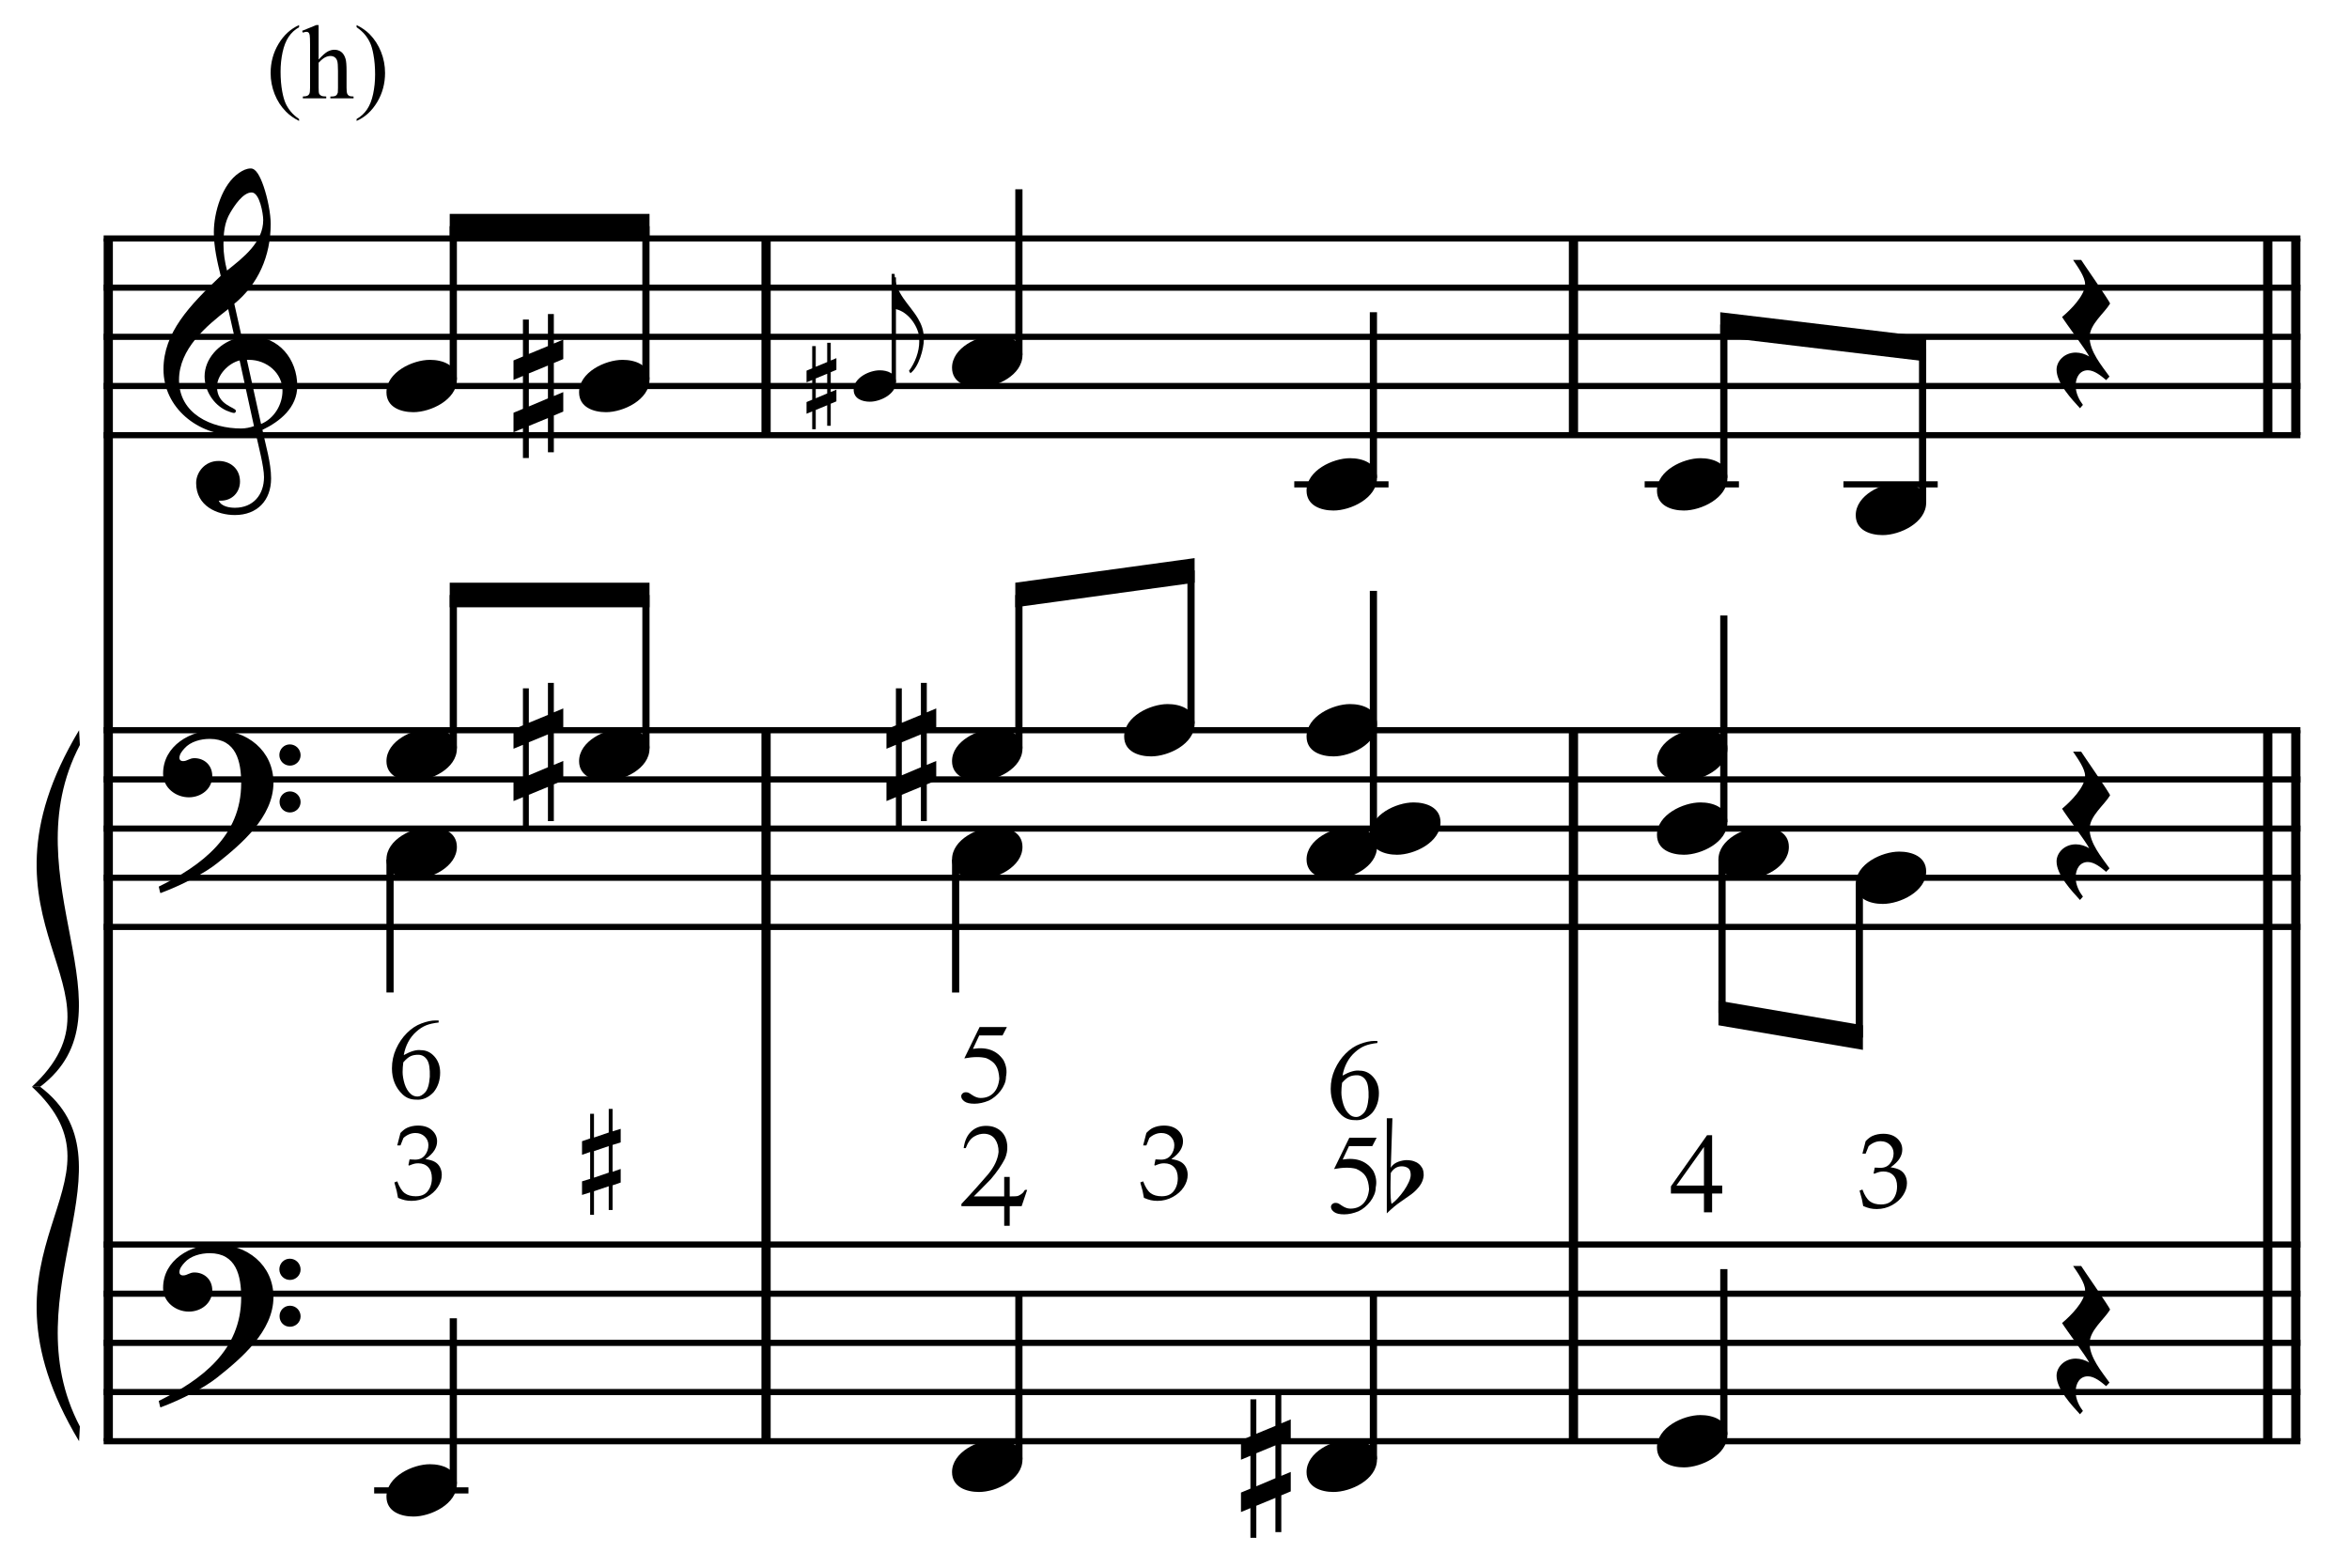 <?xml version="1.0" encoding="UTF-8" standalone="no"?>
<!DOCTYPE svg PUBLIC "-//W3C//DTD SVG 1.1//EN" "http://www.w3.org/Graphics/SVG/1.1/DTD/svg11.dtd">
<svg width="100%" height="100%" viewBox="0 0 1020 681" version="1.1" xmlns="http://www.w3.org/2000/svg" xmlns:xlink="http://www.w3.org/1999/xlink" xml:space="preserve" xmlns:serif="http://www.serif.com/" style="fill-rule:evenodd;clip-rule:evenodd;stroke-miterlimit:10;">
    <g id="Trim" transform="matrix(4.167,0,0,4.167,0,0)">
        <g transform="matrix(0,1,1,0,-591.439,-21.004)">
            <path d="M45.858,602.721L171.207,602.721" style="fill:none;fill-rule:nonzero;stroke:black;stroke-width:0.96px;"/>
        </g>
        <g transform="matrix(0,1,1,0,-497.267,-63.926)">
            <path d="M140.03,577.096L214.129,577.096" style="fill:none;fill-rule:nonzero;stroke:black;stroke-width:0.96px;"/>
        </g>
        <g transform="matrix(0,1,1,0,-575.316,-141.975)">
            <path d="M166.829,655.146L187.329,655.146" style="fill:none;fill-rule:nonzero;stroke:black;stroke-width:0.96px;"/>
        </g>
        <g transform="matrix(0,1,1,0,-413.132,-148.061)">
            <path d="M224.165,577.096L298.264,577.096" style="fill:none;fill-rule:nonzero;stroke:black;stroke-width:0.96px;"/>
        </g>
        <g transform="matrix(0,1,1,0,-491.181,-226.111)">
            <path d="M250.965,655.146L271.465,655.146" style="fill:none;fill-rule:nonzero;stroke:black;stroke-width:0.96px;"/>
        </g>
        <g transform="matrix(0,1,1,0,-337.858,-223.335)">
            <path d="M299.439,577.096L373.538,577.096" style="fill:none;fill-rule:nonzero;stroke:black;stroke-width:0.96px;"/>
        </g>
        <g transform="matrix(0,1,1,0,-340.781,-220.412)">
            <path d="M296.516,577.096L370.615,577.096" style="fill:none;fill-rule:nonzero;stroke:black;stroke-width:0.96px;"/>
        </g>
        <g transform="matrix(0,1,1,0,-415.908,-301.384)">
            <path d="M326.238,655.146L346.738,655.146" style="fill:none;fill-rule:nonzero;stroke:black;stroke-width:0.96px;"/>
        </g>
        <g transform="matrix(0,1,1,0,-418.83,-298.461)">
            <path d="M323.315,655.146L343.815,655.146" style="fill:none;fill-rule:nonzero;stroke:black;stroke-width:0.96px;"/>
        </g>
        <g>
            <path d="M30.976,40.229C30.976,37.441 29.069,35.063 26.158,35.063C25.83,35.063 25.523,35.084 25.195,35.145L24.416,31.66C26.876,29.651 28.208,26.72 28.208,23.337C28.208,22.292 27.901,20.672 27.47,19.422C27.101,18.356 26.671,17.556 26.138,17.556C25.687,17.556 25.297,17.761 24.928,18.007C23.145,19.196 22.284,22.148 22.284,24.198C22.284,25.736 22.632,27.253 23.001,28.749C19.742,31.845 17.036,34.674 17.036,38.487C17.036,42.525 20.644,45.354 24.498,45.354C25.215,45.354 25.953,45.293 26.63,45.088C26.937,46.482 27.511,48.634 27.511,49.721C27.511,51.566 26.384,52.919 24.477,52.919C23.944,52.919 23.063,52.796 22.796,52.181L23.001,52.181C24.231,52.181 25.01,51.258 25.01,50.192C25.01,48.819 23.965,48.04 22.776,48.04C21.32,48.04 20.439,49.249 20.439,50.336C20.439,52.755 22.653,53.677 24.477,53.677C26.794,53.677 28.249,52.16 28.249,49.864C28.249,48.224 27.675,46.379 27.347,44.801C29.192,43.919 30.976,42.464 30.976,40.229ZM27.429,22.927C27.429,25.244 25.379,26.822 23.657,28.196C23.432,27.314 23.288,26.433 23.288,25.531C23.288,24.342 23.37,23.194 24.006,22.148C24.416,21.451 25.318,20.057 26.22,20.057C27.06,20.057 27.429,22.292 27.429,22.927ZM26.466,44.411C26.076,44.555 25.564,44.657 25.133,44.657C22.038,44.657 18.655,43.14 18.655,39.594C18.655,36.375 21.484,33.977 23.78,32.214L24.477,35.309C22.796,35.842 21.32,37.4 21.32,39.225C21.32,40.701 22.243,42.177 23.596,42.792C23.76,42.853 24.211,43.038 24.375,43.038C24.518,43.038 24.58,42.935 24.58,42.812C24.58,42.443 22.612,42.259 22.612,40.311C22.612,39.081 23.801,37.851 24.969,37.564L26.466,44.411ZM29.438,40.721C29.438,42.177 28.557,43.632 27.204,44.186L25.728,37.503L25.953,37.503C27.798,37.503 29.438,38.876 29.438,40.721Z" style="fill-rule:nonzero;"/>
            <path d="M28.495,81.578C28.495,78.216 25.728,76.084 22.509,76.084C19.865,76.084 16.995,77.703 16.995,80.635C16.995,82.09 18.307,83.095 19.68,83.095C20.951,83.095 22.12,82.234 22.12,80.881C22.12,79.733 21.279,79.015 20.254,79.015C19.742,79.015 19.516,79.323 19.086,79.323C18.799,79.323 18.696,79.159 18.696,78.995C18.696,78.605 18.983,78.257 19.229,77.99C19.844,77.293 20.91,77.006 21.853,77.006C24.621,77.006 25.133,79.364 25.133,81.619C25.133,87.133 21.033,90.188 16.544,92.402C16.687,92.996 16.667,93.017 16.728,93.078C18.963,92.238 21.3,91.028 22.632,89.962C25.113,87.994 28.495,85.145 28.495,81.578ZM31.324,78.708C31.324,78.093 30.832,77.58 30.197,77.58C29.602,77.58 29.11,78.072 29.11,78.687C29.11,79.302 29.602,79.794 30.217,79.794C30.832,79.794 31.324,79.302 31.324,78.708ZM31.324,83.587C31.324,82.972 30.832,82.48 30.217,82.48C29.602,82.48 29.131,82.972 29.131,83.566C29.131,84.202 29.602,84.673 30.217,84.673C30.832,84.673 31.324,84.181 31.324,83.587Z" style="fill-rule:nonzero;"/>
            <path d="M28.495,135.178C28.495,131.816 25.728,129.684 22.509,129.684C19.865,129.684 16.995,131.303 16.995,134.235C16.995,135.69 18.307,136.695 19.68,136.695C20.951,136.695 22.12,135.834 22.12,134.481C22.12,133.333 21.279,132.615 20.254,132.615C19.742,132.615 19.516,132.923 19.086,132.923C18.799,132.923 18.696,132.759 18.696,132.595C18.696,132.205 18.983,131.857 19.229,131.59C19.844,130.893 20.91,130.606 21.853,130.606C24.621,130.606 25.133,132.964 25.133,135.219C25.133,140.733 21.033,143.788 16.544,146.002C16.687,146.596 16.667,146.617 16.728,146.678C18.963,145.838 21.3,144.628 22.632,143.562C25.113,141.594 28.495,138.745 28.495,135.178ZM31.324,132.308C31.324,131.693 30.832,131.18 30.197,131.18C29.602,131.18 29.11,131.672 29.11,132.287C29.11,132.902 29.602,133.394 30.217,133.394C30.832,133.394 31.324,132.902 31.324,132.308ZM31.324,137.187C31.324,136.572 30.832,136.08 30.217,136.08C29.602,136.08 29.131,136.572 29.131,137.166C29.131,137.802 29.602,138.273 30.217,138.273C30.832,138.273 31.324,137.781 31.324,137.187Z" style="fill-rule:nonzero;"/>
        </g>
        <g transform="matrix(1,0,0,1,-97.25,-640.542)">
            <path d="M108.052,665.396L336.969,665.396" style="fill:none;fill-rule:nonzero;stroke:black;stroke-width:0.64px;"/>
        </g>
        <g transform="matrix(1,0,0,1,-97.25,-630.292)">
            <path d="M108.052,660.271L336.969,660.271" style="fill:none;fill-rule:nonzero;stroke:black;stroke-width:0.64px;"/>
        </g>
        <g transform="matrix(1,0,0,1,-97.25,-620.042)">
            <path d="M108.052,655.146L336.969,655.146" style="fill:none;fill-rule:nonzero;stroke:black;stroke-width:0.64px;"/>
        </g>
        <g transform="matrix(1,0,0,1,-97.25,-609.792)">
            <path d="M108.052,650.021L336.969,650.021" style="fill:none;fill-rule:nonzero;stroke:black;stroke-width:0.64px;"/>
        </g>
        <g transform="matrix(1,0,0,1,-97.25,-599.542)">
            <path d="M108.052,644.896L336.969,644.896" style="fill:none;fill-rule:nonzero;stroke:black;stroke-width:0.64px;"/>
        </g>
        <g transform="matrix(1,0,0,1,-97.25,-538.042)">
            <path d="M108.052,614.146L336.969,614.146" style="fill:none;fill-rule:nonzero;stroke:black;stroke-width:0.64px;"/>
        </g>
        <g transform="matrix(1,0,0,1,-97.25,-527.792)">
            <path d="M108.052,609.021L336.969,609.021" style="fill:none;fill-rule:nonzero;stroke:black;stroke-width:0.64px;"/>
        </g>
        <g transform="matrix(1,0,0,1,-97.25,-517.542)">
            <path d="M108.052,603.896L336.969,603.896" style="fill:none;fill-rule:nonzero;stroke:black;stroke-width:0.64px;"/>
        </g>
        <g transform="matrix(1,0,0,1,-97.25,-507.292)">
            <path d="M108.052,598.771L336.969,598.771" style="fill:none;fill-rule:nonzero;stroke:black;stroke-width:0.64px;"/>
        </g>
        <g transform="matrix(1,0,0,1,-97.25,-497.042)">
            <path d="M108.052,593.646L336.969,593.646" style="fill:none;fill-rule:nonzero;stroke:black;stroke-width:0.64px;"/>
        </g>
        <g transform="matrix(1,0,0,1,-97.25,-430.844)">
            <path d="M108.052,560.547L336.969,560.547" style="fill:none;fill-rule:nonzero;stroke:black;stroke-width:0.64px;"/>
        </g>
        <g transform="matrix(1,0,0,1,-97.25,-420.594)">
            <path d="M108.052,555.422L336.969,555.422" style="fill:none;fill-rule:nonzero;stroke:black;stroke-width:0.64px;"/>
        </g>
        <g transform="matrix(1,0,0,1,-97.25,-410.344)">
            <path d="M108.052,550.297L336.969,550.297" style="fill:none;fill-rule:nonzero;stroke:black;stroke-width:0.64px;"/>
        </g>
        <g transform="matrix(1,0,0,1,-97.25,-400.094)">
            <path d="M108.052,545.172L336.969,545.172" style="fill:none;fill-rule:nonzero;stroke:black;stroke-width:0.64px;"/>
        </g>
        <g transform="matrix(1,0,0,1,-97.25,-389.844)">
            <path d="M108.052,540.047L336.969,540.047" style="fill:none;fill-rule:nonzero;stroke:black;stroke-width:0.64px;"/>
        </g>
        <g transform="matrix(1,0,0,1,-97.25,-500.885)">
            <path d="M105.49,576.99C93.197,597.49 111.636,603.896 100.578,614.146L101.432,614.146C111.721,606.366 98.222,592.55 105.575,578.527" style="fill-rule:nonzero;"/>
        </g>
        <g transform="matrix(1,0,0,1,-97.25,-426.786)">
            <path d="M105.49,576.99C93.197,556.49 111.636,550.297 100.578,540.047L101.432,540.047C111.721,547.827 98.222,561.43 105.575,575.452" style="fill-rule:nonzero;"/>
        </g>
        <g>
            <path d="M47.61,39.573C47.61,38.015 46.113,37.503 44.801,37.503C42.997,37.503 40.271,38.794 40.271,40.885C40.271,42.443 41.767,42.956 43.079,42.956C44.883,42.956 47.61,41.664 47.61,39.573Z" style="fill-rule:nonzero;"/>
            <path d="M58.697,42.894L58.697,40.865L57.713,41.275L57.713,37.831L58.697,37.421L58.697,35.391L57.713,35.801L57.713,32.726L57.098,32.726L57.098,36.068L55.109,36.888L55.109,33.3L54.494,33.3L54.494,37.154L53.51,37.564L53.51,39.594L54.494,39.184L54.494,42.607L53.51,43.017L53.51,45.047L54.494,44.637L54.494,47.732L55.109,47.732L55.109,44.391L57.098,43.571L57.098,47.138L57.713,47.138L57.713,43.304L58.697,42.894ZM57.098,41.521L55.109,42.361L55.109,38.917L57.098,38.097L57.098,41.521Z" style="fill-rule:nonzero;"/>
            <path d="M67.683,39.573C67.683,38.015 66.186,37.503 64.874,37.503C63.07,37.503 60.344,38.794 60.344,40.885C60.344,42.443 61.84,42.956 63.152,42.956C64.956,42.956 67.683,41.664 67.683,39.573Z" style="fill-rule:nonzero;"/>
            <path d="M47.61,78.013C47.61,76.455 46.113,75.943 44.801,75.943C42.997,75.943 40.271,77.234 40.271,79.325C40.271,80.883 41.767,81.396 43.079,81.396C44.883,81.396 47.61,80.104 47.61,78.013Z" style="fill-rule:nonzero;"/>
            <path d="M58.697,81.334L58.697,79.305L57.713,79.715L57.713,76.271L58.697,75.861L58.697,73.831L57.713,74.241L57.713,71.166L57.098,71.166L57.098,74.508L55.109,75.328L55.109,71.74L54.494,71.74L54.494,75.594L53.51,76.004L53.51,78.034L54.494,77.624L54.494,81.047L53.51,81.457L53.51,83.487L54.494,83.077L54.494,86.172L55.109,86.172L55.109,82.831L57.098,82.011L57.098,85.578L57.713,85.578L57.713,81.744L58.697,81.334ZM57.098,79.961L55.109,80.801L55.109,77.357L57.098,76.537L57.098,79.961Z" style="fill-rule:nonzero;"/>
            <path d="M67.683,78.013C67.683,76.455 66.186,75.943 64.874,75.943C63.07,75.943 60.344,77.234 60.344,79.325C60.344,80.883 61.84,81.396 63.152,81.396C64.956,81.396 67.683,80.104 67.683,78.013Z" style="fill-rule:nonzero;"/>
        </g>
        <g transform="matrix(0,-1,-1,0,705.925,176.05)">
            <path d="M136.498,658.688L152.477,658.688" style="fill:none;fill-rule:nonzero;stroke:black;stroke-width:0.75px;"/>
        </g>
        <g transform="matrix(0,-1,-1,0,725.998,196.123)">
            <path d="M156.571,658.688L172.55,658.688" style="fill:none;fill-rule:nonzero;stroke:black;stroke-width:0.75px;"/>
        </g>
        <g transform="matrix(1,0,0,1,-97.25,-643.104)">
            <path d="M164.934,665.396L144.114,665.396L144.114,667.958L164.934,667.958" style="fill-rule:nonzero;"/>
        </g>
        <g transform="matrix(0,-1,-1,0,667.488,214.487)">
            <path d="M136.498,620.25L152.477,620.25" style="fill:none;fill-rule:nonzero;stroke:black;stroke-width:0.75px;"/>
        </g>
        <g transform="matrix(0,-1,-1,0,687.561,234.56)">
            <path d="M156.571,620.25L172.55,620.25" style="fill:none;fill-rule:nonzero;stroke:black;stroke-width:0.75px;"/>
        </g>
        <g transform="matrix(1,0,0,1,-97.25,-566.229)">
            <path d="M164.934,626.958L144.114,626.958L144.114,629.521L164.934,629.521" style="fill-rule:nonzero;"/>
        </g>
        <g transform="matrix(0,1,1,0,-553.1,-41.389)">
            <path d="M130.963,593.744L144.826,593.744" style="fill:none;fill-rule:nonzero;stroke:black;stroke-width:0.75px;"/>
        </g>
        <g transform="matrix(0,-1,-1,0,591.467,290.508)">
            <path d="M135.858,544.229L153.118,544.229" style="fill:none;fill-rule:nonzero;stroke:black;stroke-width:0.75px;"/>
        </g>
        <g transform="matrix(1,0,0,1,-97.25,-379.594)">
            <path d="M136.24,534.922L146.063,534.922" style="fill:none;fill-rule:nonzero;stroke:black;stroke-width:0.64px;"/>
        </g>
        <g>
            <path d="M47.61,88.261C47.61,86.703 46.113,86.19 44.801,86.19C42.997,86.19 40.271,87.482 40.271,89.573C40.271,91.131 41.767,91.643 43.079,91.643C44.883,91.643 47.61,90.352 47.61,88.261Z" style="fill-rule:nonzero;"/>
            <path d="M47.61,154.671C47.61,153.113 46.113,152.6 44.801,152.6C42.997,152.6 40.271,153.892 40.271,155.983C40.271,157.541 41.767,158.053 43.079,158.053C44.883,158.053 47.61,156.762 47.61,154.671Z" style="fill-rule:nonzero;"/>
        </g>
        <g>
            <path d="M45.71,106.35L45.71,106.565C45.192,106.621 44.758,106.719 44.407,106.858C44.056,106.998 43.713,107.219 43.378,107.522C43.043,107.817 42.764,108.172 42.541,108.586C42.318,109.001 42.163,109.459 42.075,109.962C42.8,109.555 43.394,109.384 43.857,109.447C44.407,109.447 44.877,109.667 45.268,110.105C45.666,110.552 45.866,111.114 45.866,111.791C45.866,112.581 45.642,113.254 45.196,113.812C44.646,114.402 44.028,114.665 43.342,114.601C42.8,114.601 42.338,114.422 41.955,114.063C41.214,113.362 40.843,112.457 40.843,111.349C40.843,110.623 40.987,109.944 41.274,109.31C41.561,108.676 41.935,108.128 42.398,107.666C42.868,107.195 43.374,106.86 43.916,106.661C44.474,106.454 44.961,106.35 45.375,106.35L45.71,106.35ZM42.027,110.715C41.979,111.066 41.955,111.405 41.955,111.731C41.955,112.09 42.023,112.497 42.159,112.951C42.302,113.398 42.509,113.744 42.78,113.992C42.98,114.183 43.223,114.279 43.51,114.279C43.765,114.279 44.024,114.139 44.287,113.86C44.558,113.589 44.726,113.043 44.789,112.222C44.813,111.393 44.726,110.815 44.526,110.488C44.319,110.145 44.028,109.958 43.653,109.926C43.311,109.918 43.028,109.966 42.804,110.069C42.589,110.157 42.33,110.372 42.027,110.715Z" style="fill-rule:nonzero;"/>
            <path d="M41.475,124.837C41.425,124.53 41.38,124.293 41.34,124.127C41.315,124.022 41.233,123.724 41.096,123.232L41.394,123.118C41.622,123.726 41.883,124.137 42.178,124.352C42.472,124.567 42.856,124.674 43.33,124.674C43.677,124.674 43.969,124.606 44.205,124.468C44.442,124.331 44.635,124.112 44.783,123.812C44.931,123.512 45.005,123.174 45.005,122.798C45.005,122.296 44.877,121.91 44.62,121.641C44.363,121.372 44.018,121.237 43.585,121.237C43.44,121.237 43.305,121.251 43.181,121.28C43.056,121.309 42.871,121.374 42.625,121.476L42.56,121.421L42.679,120.83C42.968,120.848 43.162,120.857 43.259,120.857C43.7,120.857 44.041,120.703 44.281,120.394C44.522,120.085 44.642,119.735 44.642,119.345C44.642,118.994 44.514,118.696 44.26,118.45C44.005,118.204 43.682,118.081 43.292,118.081C43.057,118.081 42.831,118.128 42.614,118.222C42.397,118.316 42.206,118.443 42.039,118.602C41.974,118.739 41.871,118.998 41.73,119.377L41.394,119.377L41.73,118.076C41.972,117.823 42.2,117.646 42.413,117.545C42.764,117.386 43.147,117.306 43.563,117.306C44.174,117.306 44.657,117.467 45.013,117.789C45.369,118.11 45.547,118.501 45.547,118.96C45.547,119.271 45.455,119.577 45.271,119.879C45.086,120.181 44.774,120.489 44.333,120.803C44.741,120.857 45.064,120.95 45.301,121.082C45.537,121.214 45.719,121.401 45.845,121.641C45.972,121.881 46.035,122.15 46.035,122.446C46.035,122.876 45.9,123.299 45.629,123.715C45.358,124.13 44.976,124.474 44.485,124.745C43.993,125.016 43.46,125.152 42.885,125.152C42.632,125.152 42.401,125.128 42.191,125.081C41.981,125.034 41.743,124.953 41.475,124.837Z" style="fill-rule:nonzero;"/>
            <path d="M63.434,119.445L61.897,119.967L61.897,122.735L63.434,122.212L63.434,119.445ZM63.834,115.57L63.834,117.907L64.68,117.646L64.68,119.06L63.834,119.322L63.834,122.12L64.68,121.828L64.68,123.242L63.834,123.534L63.834,126.102L63.434,126.102L63.434,123.627L61.897,124.149L61.897,126.609L61.497,126.609L61.497,124.272L60.651,124.534L60.651,123.119L61.497,122.858L61.497,120.06L60.651,120.352L60.651,118.937L61.497,118.645L61.497,116.078L61.897,116.078L61.897,118.553L63.434,118.03L63.434,115.57L63.834,115.57Z" style="fill-rule:nonzero;"/>
        </g>
        <path d="M95.657,33.192C94.796,31.716 93.271,30.597 93.222,28.543L92.914,28.543L92.914,32.171C94.156,32.171 95.288,33.352 95.682,34.631C95.78,34.951 95.792,35.271 95.792,35.59C95.792,36.673 95.35,37.804 94.722,38.653L94.87,38.899C95.719,38.284 96.272,36.39 96.272,35.357C96.272,34.434 96.026,33.819 95.657,33.192Z" style="fill-rule:nonzero;"/>
        <g transform="matrix(0,-1,-1,0,749.022,224.755)">
            <path d="M184.933,655.883L195.844,655.883" style="fill:none;fill-rule:nonzero;stroke:black;stroke-width:0.45px;"/>
        </g>
        <g transform="matrix(0,-1,-1,0,768.066,231.784)">
            <path d="M194.795,661.891L212.055,661.891" style="fill:none;fill-rule:nonzero;stroke:black;stroke-width:0.75px;"/>
        </g>
        <g transform="matrix(0,-1,-1,0,792.196,281.54)">
            <path d="M231.738,649.078L248.998,649.078" style="fill:none;fill-rule:nonzero;stroke:black;stroke-width:0.75px;"/>
        </g>
        <g transform="matrix(1,0,0,1,-97.25,-589.292)">
            <path d="M232.12,639.771L241.943,639.771" style="fill:none;fill-rule:nonzero;stroke:black;stroke-width:0.64px;"/>
        </g>
        <path d="M93.362,39.836C93.362,38.901 92.464,38.593 91.677,38.593C90.594,38.593 88.958,39.368 88.958,40.623C88.958,41.558 89.856,41.865 90.643,41.865C91.726,41.865 93.362,41.09 93.362,39.836Z" style="fill-rule:nonzero;"/>
        <g>
            <path d="M87.159,41.828L87.159,40.61L86.568,40.856L86.568,38.79L87.159,38.544L87.159,37.326L86.568,37.572L86.568,35.727L86.199,35.727L86.199,37.732L85.006,38.224L85.006,36.072L84.637,36.072L84.637,38.384L84.047,38.63L84.047,39.848L84.637,39.602L84.637,41.656L84.047,41.902L84.047,43.12L84.637,42.874L84.637,44.731L85.006,44.731L85.006,42.726L86.199,42.234L86.199,44.374L86.568,44.374L86.568,42.074L87.159,41.828ZM86.199,41.004L85.006,41.508L85.006,39.442L86.199,38.95L86.199,41.004Z" style="fill-rule:nonzero;"/>
            <path d="M106.547,37.011C106.547,35.453 105.051,34.94 103.739,34.94C101.935,34.94 99.208,36.232 99.208,38.323C99.208,39.881 100.705,40.393 102.017,40.393C103.821,40.393 106.547,39.102 106.547,37.011Z" style="fill-rule:nonzero;"/>
            <path d="M143.49,49.823C143.49,48.265 141.994,47.753 140.682,47.753C138.878,47.753 136.151,49.044 136.151,51.135C136.151,52.693 137.648,53.206 138.96,53.206C140.764,53.206 143.49,51.914 143.49,49.823Z" style="fill-rule:nonzero;"/>
            <path d="M97.562,81.334L97.562,79.305L96.578,79.715L96.578,76.271L97.562,75.861L97.562,73.831L96.578,74.241L96.578,71.166L95.963,71.166L95.963,74.508L93.974,75.328L93.974,71.74L93.359,71.74L93.359,75.594L92.375,76.004L92.375,78.034L93.359,77.624L93.359,81.047L92.375,81.457L92.375,83.487L93.359,83.077L93.359,86.172L93.974,86.172L93.974,82.831L95.963,82.011L95.963,85.578L96.578,85.578L96.578,81.744L97.562,81.334ZM95.963,79.961L93.974,80.801L93.974,77.357L95.963,76.537L95.963,79.961Z" style="fill-rule:nonzero;"/>
            <path d="M106.547,78.013C106.547,76.455 105.051,75.943 103.739,75.943C101.935,75.943 99.208,77.234 99.208,79.325C99.208,80.883 100.705,81.396 102.017,81.396C103.821,81.396 106.547,80.104 106.547,78.013Z" style="fill-rule:nonzero;"/>
        </g>
        <path d="M124.485,75.448C124.485,73.89 122.988,73.378 121.676,73.378C119.872,73.378 117.146,74.669 117.146,76.76C117.146,78.318 118.642,78.831 119.954,78.831C121.758,78.831 124.485,77.539 124.485,75.448Z" style="fill-rule:nonzero;"/>
        <g transform="matrix(0,-1,-1,0,726.425,273.425)">
            <path d="M195.436,620.25L211.415,620.25" style="fill:none;fill-rule:nonzero;stroke:black;stroke-width:0.75px;"/>
        </g>
        <g transform="matrix(0,-1,-1,0,746.925,288.8)">
            <path d="M213.373,622.813L229.352,622.813" style="fill:none;fill-rule:nonzero;stroke:black;stroke-width:0.75px;"/>
        </g>
        <g transform="matrix(1,0,0,1,-97.25,-568.792)">
            <path d="M221.736,626.958L203.051,629.521L203.051,632.083L221.736,629.521" style="fill-rule:nonzero;"/>
        </g>
        <g transform="matrix(0,-1,-1,0,758.457,315.279)">
            <path d="M227.04,615.339L253.696,615.339" style="fill:none;fill-rule:nonzero;stroke:black;stroke-width:0.75px;"/>
        </g>
        <g transform="matrix(0,1,1,0,-494.162,-100.326)">
            <path d="M189.9,593.744L203.764,593.744" style="fill:none;fill-rule:nonzero;stroke:black;stroke-width:0.75px;"/>
        </g>
        <g transform="matrix(0,-1,-1,0,652.967,346.883)">
            <path d="M194.795,546.792L212.055,546.792" style="fill:none;fill-rule:nonzero;stroke:black;stroke-width:0.75px;"/>
        </g>
        <g transform="matrix(0,-1,-1,0,689.91,383.826)">
            <path d="M231.738,546.792L248.998,546.792" style="fill:none;fill-rule:nonzero;stroke:black;stroke-width:0.75px;"/>
        </g>
        <g transform="matrix(1,0,0,1,-97.25,-589.292)">
            <path d="M268.635,639.771L278.458,639.771" style="fill:none;fill-rule:nonzero;stroke:black;stroke-width:0.64px;"/>
        </g>
        <g>
            <path d="M143.49,75.448C143.49,73.89 141.994,73.378 140.682,73.378C138.878,73.378 136.151,74.669 136.151,76.76C136.151,78.318 137.648,78.831 138.96,78.831C140.764,78.831 143.49,77.539 143.49,75.448Z" style="fill-rule:nonzero;"/>
            <path d="M150.11,85.698C150.11,84.14 148.613,83.628 147.301,83.628C145.497,83.628 142.771,84.919 142.771,87.01C142.771,88.568 144.267,89.081 145.579,89.081C147.383,89.081 150.11,87.789 150.11,85.698Z" style="fill-rule:nonzero;"/>
            <path d="M143.49,88.261C143.49,86.703 141.994,86.19 140.682,86.19C138.878,86.19 136.151,87.482 136.151,89.573C136.151,91.131 137.648,91.643 138.96,91.643C140.764,91.643 143.49,90.352 143.49,88.261Z" style="fill-rule:nonzero;"/>
        </g>
        <g>
            <path d="M106.547,88.261C106.547,86.703 105.051,86.19 103.739,86.19C101.935,86.19 99.208,87.482 99.208,89.573C99.208,91.131 100.705,91.643 102.017,91.643C103.821,91.643 106.547,90.352 106.547,88.261Z" style="fill-rule:nonzero;"/>
            <path d="M106.547,152.111C106.547,150.553 105.051,150.04 103.739,150.04C101.935,150.04 99.208,151.332 99.208,153.423C99.208,154.981 100.705,155.493 102.017,155.493C103.821,155.493 106.547,154.202 106.547,152.111Z" style="fill-rule:nonzero;"/>
            <path d="M134.504,155.432L134.504,153.402L133.52,153.812L133.52,150.368L134.504,149.958L134.504,147.929L133.52,148.339L133.52,145.264L132.905,145.264L132.905,148.605L130.917,149.425L130.917,145.838L130.302,145.838L130.302,149.692L129.318,150.102L129.318,152.131L130.302,151.721L130.302,155.145L129.318,155.555L129.318,157.584L130.302,157.174L130.302,160.27L130.917,160.27L130.917,156.928L132.905,156.108L132.905,159.675L133.52,159.675L133.52,155.842L134.504,155.432ZM132.905,154.058L130.917,154.899L130.917,151.455L132.905,150.635L132.905,154.058Z" style="fill-rule:nonzero;"/>
            <path d="M143.49,152.111C143.49,150.553 141.994,150.04 140.682,150.04C138.878,150.04 136.151,151.332 136.151,153.423C136.151,154.981 137.648,155.493 138.96,155.493C140.764,155.493 143.49,154.202 143.49,152.111Z" style="fill-rule:nonzero;"/>
        </g>
        <path d="M107.036,124.008L106.462,125.706L105.218,125.706L105.218,127.75L104.644,127.75L104.644,125.706L100.184,125.706L100.184,125.478C100.79,124.833 101.322,124.253 101.78,123.738C102.239,123.224 102.631,122.776 102.958,122.393C103.612,121.612 103.979,120.831 104.058,120.049C104.058,119.523 103.939,119.087 103.7,118.74C103.46,118.393 103.11,118.2 102.647,118.16C102.241,118.136 101.856,118.236 101.493,118.459C101.131,118.682 100.846,119.081 100.638,119.655L100.423,119.655C100.519,118.905 100.776,118.331 101.194,117.933C101.613,117.534 102.133,117.335 102.755,117.335C103.09,117.335 103.391,117.387 103.658,117.49C103.925,117.594 104.154,117.739 104.345,117.927C104.537,118.114 104.684,118.337 104.788,118.596C104.891,118.855 104.951,119.14 104.967,119.451C104.991,119.89 104.907,120.328 104.716,120.767C104.373,121.436 103.887,122.142 103.257,122.883C102.779,123.37 102.394,123.762 102.103,124.061C101.812,124.36 101.603,124.57 101.475,124.689L104.644,124.689L104.644,122.656L105.218,122.656L105.218,124.689C105.689,124.689 105.972,124.673 106.067,124.641C106.179,124.601 106.305,124.532 106.444,124.432C106.584,124.332 106.705,124.191 106.809,124.008L107.036,124.008Z" style="fill-rule:nonzero;"/>
        <path d="M104.924,107.04L104.47,107.913L102.042,107.913L101.385,109.312C102.82,109.081 103.88,109.472 104.566,110.484C104.869,111.058 104.956,111.636 104.829,112.218C104.829,112.473 104.777,112.727 104.673,112.978C104.57,113.229 104.434,113.464 104.267,113.683C104.099,113.902 103.908,114.102 103.693,114.281C103.477,114.46 103.258,114.602 103.035,114.706C102.509,114.921 102.011,115.028 101.54,115.028C101.062,115.028 100.713,114.947 100.494,114.783C100.275,114.62 100.165,114.443 100.165,114.251C100.165,114.14 100.211,114.042 100.302,113.958C100.394,113.875 100.508,113.833 100.643,113.833C100.747,113.833 100.837,113.849 100.912,113.88C100.988,113.912 101.118,113.992 101.301,114.12C101.604,114.327 101.899,114.431 102.186,114.431C102.736,114.431 103.182,114.257 103.525,113.91C103.868,113.564 104.071,113.063 104.135,112.41C104.103,111.836 103.988,111.389 103.788,111.07C103.597,110.751 103.262,110.488 102.784,110.281C102.178,110.122 101.413,110.13 100.488,110.305L102.078,107.04L104.924,107.04Z" style="fill-rule:nonzero;"/>
        <g>
            <path d="M119.204,124.837C119.154,124.53 119.109,124.293 119.069,124.127C119.044,124.022 118.962,123.724 118.825,123.232L119.123,123.118C119.351,123.726 119.612,124.137 119.907,124.352C120.201,124.567 120.585,124.674 121.059,124.674C121.406,124.674 121.698,124.606 121.934,124.468C122.171,124.331 122.364,124.112 122.512,123.812C122.66,123.512 122.734,123.174 122.734,122.798C122.734,122.296 122.606,121.91 122.349,121.641C122.093,121.372 121.747,121.237 121.314,121.237C121.169,121.237 121.034,121.251 120.91,121.28C120.785,121.309 120.6,121.374 120.354,121.476L120.289,121.421L120.408,120.83C120.697,120.848 120.891,120.857 120.988,120.857C121.429,120.857 121.77,120.703 122.01,120.394C122.251,120.085 122.371,119.735 122.371,119.345C122.371,118.994 122.243,118.696 121.989,118.45C121.734,118.204 121.411,118.081 121.021,118.081C120.786,118.081 120.56,118.128 120.343,118.222C120.126,118.316 119.935,118.443 119.768,118.602C119.703,118.739 119.6,118.998 119.459,119.377L119.123,119.377L119.459,118.076C119.701,117.823 119.929,117.646 120.142,117.545C120.493,117.386 120.876,117.306 121.292,117.306C121.903,117.306 122.386,117.467 122.742,117.789C123.098,118.11 123.276,118.501 123.276,118.96C123.276,119.271 123.184,119.577 123,119.879C122.816,120.181 122.503,120.489 122.062,120.803C122.47,120.857 122.793,120.95 123.03,121.082C123.266,121.214 123.448,121.401 123.575,121.641C123.701,121.881 123.764,122.15 123.764,122.446C123.764,122.876 123.629,123.299 123.358,123.715C123.087,124.13 122.705,124.474 122.214,124.745C121.722,125.016 121.189,125.152 120.614,125.152C120.361,125.152 120.13,125.128 119.92,125.081C119.711,125.034 119.472,124.953 119.204,124.837Z" style="fill-rule:nonzero;"/>
            <path d="M143.454,118.572L143,119.445L140.573,119.445L139.915,120.844C141.35,120.613 142.41,121.003 143.096,122.016C143.399,122.59 143.486,123.168 143.359,123.75C143.359,124.005 143.307,124.258 143.203,124.509C143.1,124.76 142.964,124.995 142.797,125.214C142.629,125.434 142.438,125.633 142.223,125.812C142.008,125.992 141.788,126.133 141.565,126.237C141.039,126.452 140.541,126.56 140.07,126.56C139.592,126.56 139.243,126.478 139.024,126.315C138.805,126.151 138.695,125.974 138.695,125.783C138.695,125.671 138.741,125.573 138.833,125.49C138.924,125.406 139.038,125.364 139.173,125.364C139.277,125.364 139.367,125.38 139.442,125.412C139.518,125.444 139.648,125.523 139.831,125.651C140.134,125.858 140.429,125.962 140.716,125.962C141.266,125.962 141.713,125.788 142.055,125.442C142.398,125.095 142.601,124.595 142.665,123.941C142.633,123.367 142.518,122.92 142.318,122.602C142.127,122.283 141.792,122.02 141.314,121.812C140.708,121.653 139.943,121.661 139.018,121.836L140.608,118.572L143.454,118.572Z" style="fill-rule:nonzero;"/>
        </g>
        <g>
            <path d="M143.535,108.486L143.535,108.701C143.017,108.757 142.583,108.854 142.232,108.994C141.881,109.133 141.538,109.355 141.203,109.658C140.868,109.953 140.589,110.307 140.366,110.722C140.143,111.136 139.988,111.595 139.9,112.097C140.625,111.69 141.219,111.519 141.682,111.583C142.232,111.583 142.702,111.802 143.093,112.241C143.491,112.687 143.691,113.249 143.691,113.927C143.691,114.716 143.467,115.39 143.021,115.948C142.471,116.538 141.853,116.801 141.167,116.737C140.625,116.737 140.163,116.558 139.78,116.199C139.039,115.497 138.668,114.592 138.668,113.484C138.668,112.759 138.812,112.079 139.099,111.445C139.386,110.812 139.76,110.263 140.223,109.801C140.693,109.331 141.199,108.996 141.741,108.797C142.299,108.589 142.786,108.486 143.2,108.486L143.535,108.486ZM139.852,112.85C139.804,113.201 139.78,113.54 139.78,113.867C139.78,114.226 139.848,114.632 139.984,115.087C140.127,115.533 140.334,115.88 140.605,116.127C140.805,116.318 141.048,116.414 141.335,116.414C141.59,116.414 141.849,116.275 142.112,115.995C142.383,115.724 142.551,115.178 142.614,114.357C142.638,113.528 142.551,112.95 142.351,112.623C142.144,112.28 141.853,112.093 141.478,112.061C141.136,112.053 140.853,112.101 140.629,112.205C140.414,112.292 140.155,112.508 139.852,112.85Z" style="fill-rule:nonzero;"/>
            <path d="M144.513,116.539L145.098,116.539L144.928,121.705C145.185,121.254 145.702,120.987 146.481,120.905C146.82,120.905 147.096,120.941 147.312,121.013C147.527,121.085 147.701,121.177 147.834,121.29C147.978,121.402 148.101,121.548 148.203,121.728C148.306,121.907 148.357,122.166 148.357,122.504C148.326,122.894 148.191,123.253 147.95,123.581C147.709,123.909 147.419,124.201 147.081,124.457C146.743,124.703 146.356,124.975 145.92,125.272C145.485,125.569 145.016,125.964 144.513,126.456L144.513,116.539ZM146.066,121.551C145.595,121.551 145.215,121.782 144.928,122.243C144.918,122.561 144.911,122.85 144.905,123.112C144.9,123.373 144.898,123.616 144.898,123.842C144.898,124.641 144.934,125.185 145.005,125.472C145.21,125.328 145.428,125.131 145.659,124.88C145.889,124.629 146.105,124.36 146.305,124.073C146.504,123.786 146.671,123.496 146.804,123.204C146.937,122.912 147.004,122.658 147.004,122.443C147.004,122.105 146.914,121.871 146.735,121.743C146.556,121.615 146.333,121.551 146.066,121.551Z" style="fill-rule:nonzero;"/>
        </g>
        <path d="M180.006,49.823C180.006,48.265 178.509,47.753 177.197,47.753C175.393,47.753 172.667,49.044 172.667,51.135C172.667,52.693 174.163,53.206 175.475,53.206C177.279,53.206 180.006,51.914 180.006,49.823Z" style="fill-rule:nonzero;"/>
        <g transform="matrix(0,-1,-1,0,828.071,318.696)">
            <path d="M268.894,648.438L284.873,648.438" style="fill:none;fill-rule:nonzero;stroke:black;stroke-width:0.75px;"/>
        </g>
        <g transform="matrix(1,0,0,1,-97.25,-589.292)">
            <path d="M289.349,639.771L299.172,639.771" style="fill:none;fill-rule:nonzero;stroke:black;stroke-width:0.64px;"/>
        </g>
        <path d="M200.719,52.386C200.719,50.828 199.223,50.315 197.911,50.315C196.107,50.315 193.38,51.607 193.38,53.698C193.38,55.256 194.877,55.768 196.189,55.768C197.993,55.768 200.719,54.477 200.719,52.386Z" style="fill-rule:nonzero;"/>
        <path d="M219.883,31.64C219.883,31.455 217.054,27.396 216.87,27.089L216.029,27.089C216.48,27.765 217.28,28.852 217.28,29.61C217.28,30.799 215.742,32.316 214.881,33.034C215.271,33.69 217.362,36.457 217.71,37.154C217.321,36.908 216.788,36.744 216.316,36.744C215.107,36.744 214.307,37.646 214.307,38.528C214.307,39.942 215.906,41.623 216.747,42.546L217.054,42.197C216.706,41.746 216.296,41.008 216.296,40.209C216.296,39.266 216.767,38.589 217.567,38.589C218.243,38.589 218.94,39.163 219.473,39.614L219.822,39.245C219.002,38.097 217.751,36.621 217.751,35.145C217.751,33.792 219.268,32.665 219.883,31.64Z" style="fill-rule:nonzero;"/>
        <g transform="matrix(0,-1,-1,0,846.222,341.972)">
            <path d="M289.608,645.875L305.586,645.875" style="fill:none;fill-rule:nonzero;stroke:black;stroke-width:0.75px;"/>
        </g>
        <g transform="matrix(1,0,0,1,-97.25,-620.042)">
            <path d="M297.971,655.146L276.51,652.583L276.51,655.146L297.971,657.708" style="fill-rule:nonzero;"/>
        </g>
        <g transform="matrix(0,-1,-1,0,794.972,351.795)">
            <path d="M266.118,615.339L287.649,615.339" style="fill:none;fill-rule:nonzero;stroke:black;stroke-width:0.75px;"/>
        </g>
        <g>
            <path d="M180.006,78.011C180.006,76.453 178.509,75.94 177.197,75.94C175.393,75.94 172.667,77.232 172.667,79.323C172.667,80.881 174.163,81.393 175.475,81.393C177.279,81.393 180.006,80.102 180.006,78.011Z" style="fill-rule:nonzero;"/>
            <path d="M180.006,85.698C180.006,84.14 178.509,83.628 177.197,83.628C175.393,83.628 172.667,84.919 172.667,87.01C172.667,88.568 174.163,89.081 175.475,89.081C177.279,89.081 180.006,87.789 180.006,85.698Z" style="fill-rule:nonzero;"/>
            <path d="M219.883,82.89C219.883,82.705 217.054,78.646 216.87,78.339L216.029,78.339C216.48,79.015 217.28,80.102 217.28,80.86C217.28,82.049 215.742,83.566 214.881,84.284C215.271,84.94 217.362,87.707 217.71,88.404C217.321,88.158 216.788,87.994 216.316,87.994C215.107,87.994 214.307,88.896 214.307,89.778C214.307,91.192 215.906,92.873 216.747,93.796L217.054,93.447C216.706,92.996 216.296,92.258 216.296,91.459C216.296,90.516 216.767,89.839 217.567,89.839C218.243,89.839 218.94,90.413 219.473,90.864L219.822,90.495C219.002,89.347 217.751,87.871 217.751,86.395C217.751,85.042 219.268,83.915 219.883,82.89Z" style="fill-rule:nonzero;"/>
            <path d="M186.412,88.261C186.412,86.703 184.915,86.19 183.603,86.19C181.799,86.19 179.073,87.482 179.073,89.573C179.073,91.131 180.569,91.643 181.881,91.643C183.685,91.643 186.412,90.352 186.412,88.261Z" style="fill-rule:nonzero;"/>
            <path d="M200.719,90.823C200.719,89.265 199.223,88.753 197.911,88.753C196.107,88.753 193.38,90.044 193.38,92.135C193.38,93.693 194.877,94.206 196.189,94.206C197.993,94.206 200.719,92.914 200.719,90.823Z" style="fill-rule:nonzero;"/>
        </g>
        <g transform="matrix(0,1,1,0,-413.23,-179.123)">
            <path d="M268.697,592.677L284.696,592.677" style="fill:none;fill-rule:nonzero;stroke:black;stroke-width:0.75px;"/>
        </g>
        <g transform="matrix(0,1,1,0,-396.36,-190.868)">
            <path d="M283.004,590.114L299.003,590.114" style="fill:none;fill-rule:nonzero;stroke:black;stroke-width:0.75px;"/>
        </g>
        <g transform="matrix(1,0,0,1,-97.25,-476.542)">
            <path d="M291.378,583.396L276.323,580.833L276.323,583.396L291.378,585.958" style="fill-rule:nonzero;"/>
        </g>
        <g transform="matrix(0,-1,-1,0,728.988,417.779)">
            <path d="M268.253,549.354L285.514,549.354" style="fill:none;fill-rule:nonzero;stroke:black;stroke-width:0.75px;"/>
        </g>
        <path d="M180.006,149.547C180.006,147.989 178.509,147.477 177.197,147.477C175.393,147.477 172.667,148.768 172.667,150.859C172.667,152.417 174.163,152.93 175.475,152.93C177.279,152.93 180.006,151.638 180.006,149.547Z" style="fill-rule:nonzero;"/>
        <path d="M219.883,136.489C219.883,136.304 217.054,132.245 216.87,131.938L216.029,131.938C216.48,132.614 217.28,133.701 217.28,134.459C217.28,135.648 215.742,137.165 214.881,137.883C215.271,138.539 217.362,141.306 217.71,142.003C217.321,141.757 216.788,141.593 216.316,141.593C215.107,141.593 214.307,142.495 214.307,143.377C214.307,144.791 215.906,146.472 216.747,147.395L217.054,147.046C216.706,146.595 216.296,145.857 216.296,145.058C216.296,144.115 216.767,143.438 217.567,143.438C218.243,143.438 218.94,144.012 219.473,144.463L219.822,144.094C219.002,142.946 217.751,141.47 217.751,139.994C217.751,138.641 219.268,137.514 219.883,136.489Z" style="fill-rule:nonzero;"/>
        <g>
            <path d="M179.464,123.56L179.464,124.385L178.412,124.385L178.412,126.346L177.563,126.346L177.563,124.385L174.119,124.385L174.119,123.644L177.886,118.31L178.412,118.31L178.412,123.56L179.464,123.56ZM177.563,123.56L177.563,119.53L174.693,123.56L177.563,123.56Z" style="fill-rule:nonzero;"/>
            <path d="M194.157,125.691C194.107,125.384 194.061,125.147 194.022,124.981C193.996,124.876 193.915,124.578 193.778,124.086L194.076,123.973C194.304,124.58 194.565,124.991 194.859,125.206C195.154,125.421 195.538,125.529 196.011,125.529C196.358,125.529 196.65,125.46 196.887,125.323C197.124,125.185 197.316,124.967 197.465,124.667C197.613,124.367 197.687,124.029 197.687,123.653C197.687,123.15 197.559,122.764 197.302,122.495C197.045,122.226 196.7,122.091 196.266,122.091C196.122,122.091 195.987,122.106 195.862,122.135C195.738,122.163 195.552,122.228 195.307,122.33L195.242,122.275L195.361,121.684C195.65,121.703 195.843,121.712 195.941,121.712C196.382,121.712 196.723,121.557 196.963,121.248C197.203,120.939 197.324,120.589 197.324,120.199C197.324,119.848 197.196,119.55 196.941,119.304C196.687,119.058 196.364,118.936 195.974,118.936C195.739,118.936 195.513,118.983 195.296,119.077C195.079,119.171 194.887,119.297 194.721,119.456C194.656,119.593 194.553,119.852 194.412,120.231L194.076,120.231L194.412,118.93C194.654,118.677 194.882,118.5 195.095,118.399C195.446,118.24 195.829,118.16 196.245,118.16C196.856,118.16 197.339,118.321 197.695,118.643C198.051,118.964 198.229,119.355 198.229,119.814C198.229,120.125 198.137,120.431 197.953,120.733C197.768,121.035 197.456,121.343 197.015,121.657C197.423,121.712 197.746,121.805 197.982,121.937C198.219,122.069 198.401,122.255 198.527,122.495C198.654,122.735 198.717,123.004 198.717,123.3C198.717,123.73 198.582,124.153 198.31,124.569C198.039,124.985 197.658,125.328 197.166,125.599C196.675,125.87 196.142,126.006 195.567,126.006C195.314,126.006 195.083,125.982 194.873,125.935C194.663,125.888 194.425,125.807 194.157,125.691Z" style="fill-rule:nonzero;"/>
        </g>
        <g>
            <path d="M31.166,12.404L31.166,12.603C30.625,12.33 30.174,12.012 29.813,11.646C29.297,11.127 28.899,10.515 28.62,9.81C28.341,9.104 28.201,8.372 28.201,7.613C28.201,6.503 28.475,5.49 29.023,4.575C29.571,3.661 30.285,3.006 31.166,2.612L31.166,2.838C30.726,3.081 30.364,3.414 30.081,3.837C29.798,4.259 29.587,4.795 29.447,5.443C29.308,6.091 29.238,6.768 29.238,7.473C29.238,8.239 29.297,8.936 29.415,9.562C29.508,10.057 29.621,10.453 29.753,10.752C29.886,11.051 30.064,11.339 30.288,11.614C30.512,11.89 30.804,12.153 31.166,12.404Z" style="fill-rule:nonzero;"/>
            <path d="M33.202,2.612L33.202,6.211C33.599,5.774 33.914,5.494 34.147,5.37C34.38,5.247 34.612,5.185 34.845,5.185C35.124,5.185 35.364,5.262 35.565,5.416C35.765,5.57 35.914,5.812 36.011,6.141C36.079,6.37 36.113,6.789 36.113,7.398L36.113,9.138C36.113,9.45 36.138,9.663 36.188,9.777C36.224,9.863 36.285,9.931 36.371,9.981C36.457,10.032 36.614,10.057 36.843,10.057L36.843,10.25L34.426,10.25L34.426,10.057L34.539,10.057C34.768,10.057 34.928,10.022 35.017,9.952C35.107,9.882 35.169,9.779 35.205,9.643C35.216,9.586 35.221,9.417 35.221,9.138L35.221,7.398C35.221,6.861 35.193,6.508 35.138,6.34C35.082,6.172 34.994,6.045 34.872,5.961C34.75,5.877 34.603,5.835 34.432,5.835C34.256,5.835 34.074,5.882 33.884,5.975C33.694,6.068 33.467,6.256 33.202,6.539L33.202,9.138C33.202,9.475 33.22,9.684 33.258,9.767C33.296,9.849 33.365,9.918 33.467,9.973C33.57,10.029 33.746,10.057 33.997,10.057L33.997,10.25L31.558,10.25L31.558,10.057C31.776,10.057 31.948,10.023 32.074,9.955C32.145,9.919 32.203,9.851 32.246,9.75C32.289,9.65 32.31,9.446 32.31,9.138L32.31,4.686C32.31,4.123 32.297,3.778 32.27,3.649C32.243,3.52 32.202,3.432 32.146,3.386C32.091,3.339 32.016,3.316 31.923,3.316C31.848,3.316 31.726,3.345 31.558,3.402L31.483,3.214L32.955,2.612L33.202,2.612Z" style="fill-rule:nonzero;"/>
            <path d="M37.16,2.838L37.16,2.612C37.704,2.881 38.157,3.198 38.519,3.563C39.031,4.086 39.427,4.699 39.706,5.403C39.985,6.106 40.125,6.839 40.125,7.602C40.125,8.712 39.852,9.725 39.306,10.639C38.76,11.554 38.045,12.209 37.16,12.603L37.16,12.404C37.601,12.157 37.963,11.823 38.248,11.402C38.532,10.981 38.744,10.446 38.882,9.796C39.019,9.146 39.088,8.469 39.088,7.763C39.088,7 39.029,6.304 38.911,5.674C38.822,5.18 38.71,4.784 38.575,4.487C38.441,4.19 38.263,3.903 38.041,3.627C37.819,3.352 37.525,3.089 37.16,2.838Z" style="fill-rule:nonzero;"/>
        </g>
    </g>
</svg>
